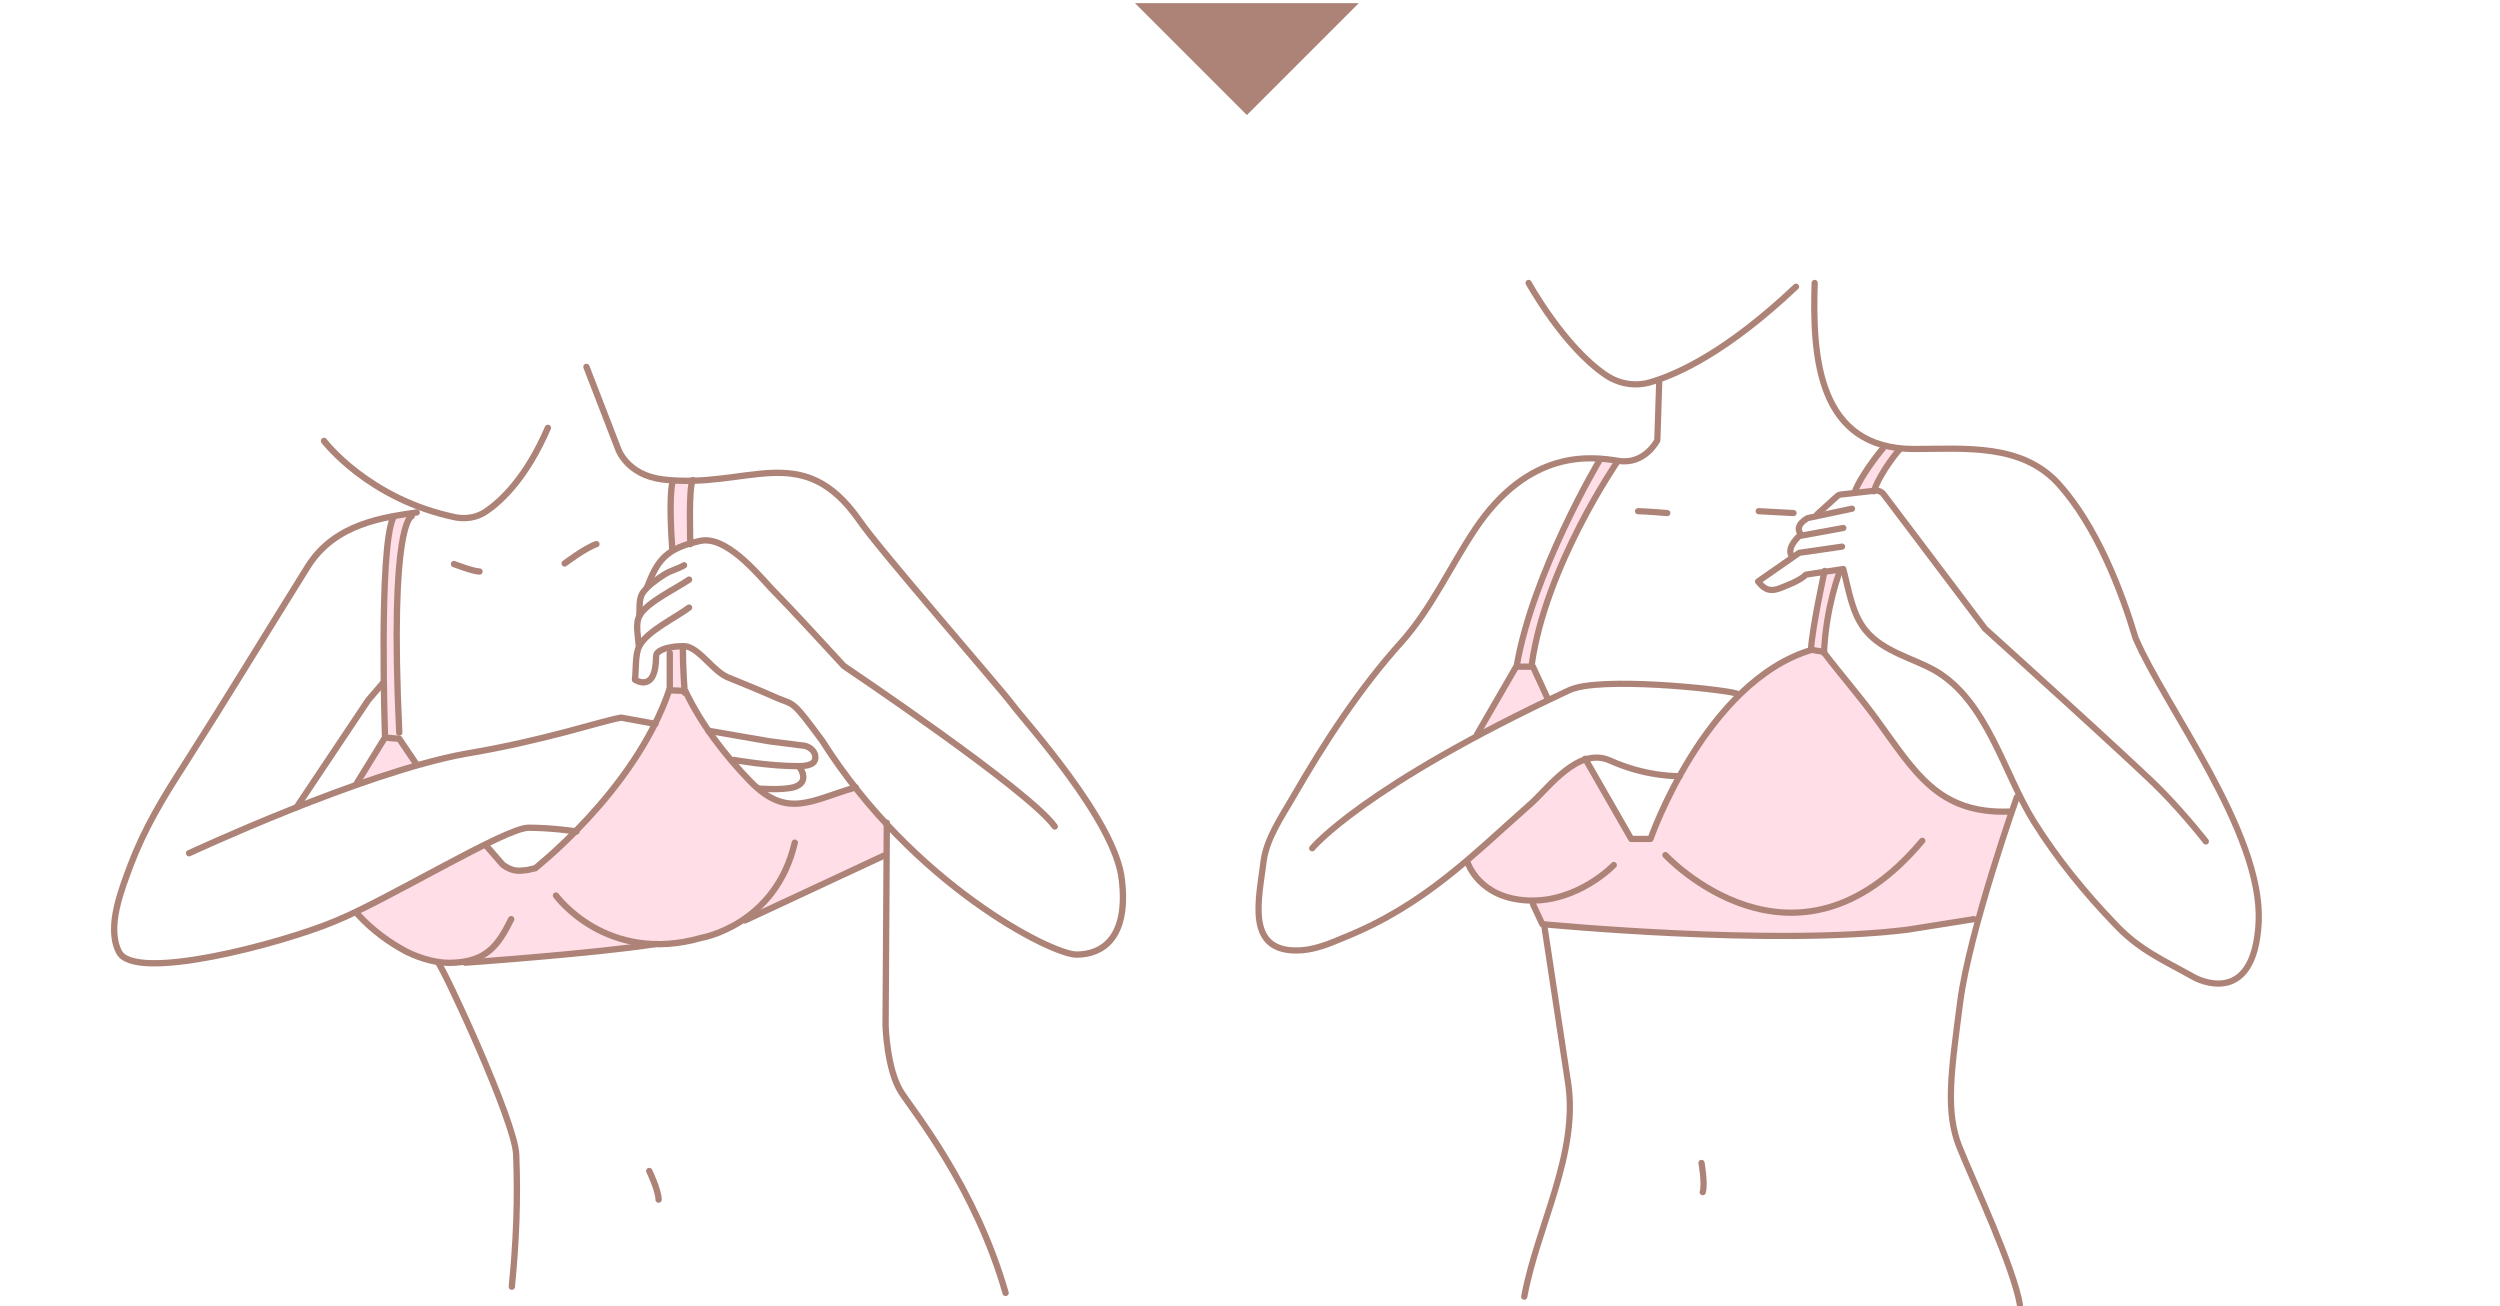 <svg id="レイヤー_1" xmlns="http://www.w3.org/2000/svg" viewBox="0 0 402 210"><style>.st0{fill:#ffdee7}.st1{stroke-width:1.018}.st1,.st2{fill:none;stroke:#ad8378;stroke-linecap:round;stroke-linejoin:round;stroke-miterlimit:10}.st3{fill:#ad8378}</style><path class="st0" d="M57.4 125.9s8-2.4 9.6-3.2l-2.7-4.1s-.3-6.5-.3-9.5c-.1-3-.8-23 2.3-26.8l-3 .8s-1.8 9.4-1.6 21.9c.3 12.5.2 13.5.2 13.5l-4.5 7.4zm0 20.6s8-4.1 10.8-5.6c2.7-1.5 9.7-5 9.7-5s3 3.4 3.7 3.7c.7.3 3.8.8 4.8-.1s4.5-3.4 6.5-5.7c2-2.4 8.1-9.5 10.3-13.3 2.1-3.9 4.6-9.4 4.6-9.4v-6.7l2.1-.4.3 6.9s3.9 7 5.5 9.1c1.6 2 7.5 10 12.8 9.4 5.3-.6 9.1-2.6 9.1-2.6l5 5.8v4.8s-6.8 3.9-10.2 5c-3.4 1.1-12.2 5.7-12.2 5.7s-4.3 2.4-7.7 3.1c-3.5.7-9.2.7-9.2.7l-12.4 1.8-14.7 1.2s-3.4.7-7-.3c-.1-.2-10.9-4.3-11.8-8.1zm50.7-69.3s-.5 8.7 0 10.9l3.1-.7V77.3l-3.1-.1zm140.7 35.4l-11.3 5.4 5.7-10s1.1-5.1 3.3-11.1c.9-2.3 3.1-8.1 5-12.1 2.9-6.2 5.6-10.7 5.6-10.7h3s-6.9 10.9-7.7 13.6c-.8 2.8-3.9 9.6-3.9 9.6l-2.2 9.5 2.5 5.8zm54.3-40.9l2.4.5s-4.2 5.5-4.2 6.8h-3.1s3.4-7 4.9-7.3zm-9.7 20.1l2.4-.4s-1.8 6.2-2.1 8.5c-.3 2.3-.3 5.2-.3 5.2l6 7.5s7.1 9.7 8.2 10.9c1.1 1.3 6.6 6.4 11 6.6s4.8 0 4.8 0l-5.1 17.7s-6.8.8-9.9 1.3c-3.1.4-21.1 1.4-26.9 1.3-5.8-.1-33.4-1.8-33.4-1.8l-1.5-3.8s-7.4.6-10.5-5.8l-.1-.7 14.9-13.7s3-2.3 4-2.4c1-.2 7.4 12.4 7.4 12.4l3.1.1s4-10.9 9.7-17.7c5.6-6.9 12.4-11.8 15.9-12.6.2-3.5 2.4-12.6 2.4-12.6z" id="塗り"/><g id="line"><path class="st1" d="M66.2 83s-3.6.7-2 34.8m-2.3.5s-1-29.9 1.3-35m106.4 49.6c-4.1-5.8-33.9-25.8-33.9-25.8-3.9-4.2-7.7-8.4-11.7-12.5-2.4-2.6-7.4-8.6-11.5-7.6-5.5 1.2-6.8 3.2-8.4 7.3"/><path class="st1" d="M110.8 97.7c-2.1 1.6-6.8 3.8-8 6.2-.7 1.3-.5 3.9-.7 5.4 0 0 3.4 2.3 3.4-3.8 0-1.4 4.1-1.8 5.1-1.5 2.2.7 4.1 3.9 6.4 4.9 2.7 1.1 5.4 2.2 8.1 3.4 2.7 1.1 2.3.3 7.1 6.8 14.6 23.1 36.9 34.4 40.9 34.4s8.4-2.5 7.3-12c-1-9.5-15.6-25.5-17.6-28.2s-21.4-24.9-24.6-29.6c-9.2-13.2-17.9-5-31.6-6.6-5.8-.7-7.2-4.9-7.2-4.9L94.3 59"/><path class="st1" d="M110.8 93.2c-2 1.4-6.7 3.6-7.9 5.7-.8 1.3-.3 3.2-.2 4.8M67 82.4c-5.2.8-13.1 1.7-17.5 8.7-7.8 12.5-12.1 19.7-20 32.1-3.3 5.1-6.3 10.1-8.5 15.9-1.4 3.8-3.9 9.9-1.9 13.9 2.3 5.1 26.2-1.3 34.6-4.8 8.5-3.4 27.5-15.1 31.3-15.1s7.7.6 7.7.6"/><path class="st1" d="M30.4 137.2s27.9-13 44.5-16c13.1-2.2 22.2-5.4 25-5.8l5.5 1m8.5 1.1l9.8 1.7 5.5.7c.9.1 1.8.8 1.9 1.7.1.8-.3 1.6-2.7 1.6-4.8 0-10.4-1-10.4-1"/><path class="st1" d="M47.7 129.8l11.5-17.2 2.4-2.8m46.5-32.1s-.6 2.2 0 10.6m-33.3 66.5s21.1-1.5 30.6-3m14.4-3.8l22.3-10.4"/><path class="st1" d="M89.4 144s8.1 11.2 23.4 6.8c0 0 11.9-2 15-15.3m-70.4-9.6l4.5-7.3 2.3.2 2.7 4m-9.3 24.3c2.2 2.4 5 4.5 7.9 6 2.3 1.1 5 1.9 7.6 1.7 5.1-.3 7-2.7 9.1-7m25.5-37.1c-5.6 16.8-22.6 29.6-21.6 28.9l-1.3.3-1 .1c-1.1.1-2.1-.3-3-1l-2.6-3"/><path class="st1" d="M137.6 126.6c-7.2 2.1-11 5.1-16.9-.9-4.1-4.2-8-9.3-10.5-14.6l-2.5-.1v-6m2.4 6.4s-.3-3.7-.3-7.5m1.2-16.4c0-.5-.3-9.2.4-10.3M90.8 90.6s3.3-2.5 5.1-3.1M73 90.7s3.1 1.2 4.1 1.2m65.5 40.4l-.2 32.6s.2 7.1 2.5 10.7c1.9 3 11.9 15.2 16.8 32.3m-91.3-53.2c1.2 1.5 12.4 25.7 12.6 30.9.3 7.2 0 14.3-.7 21.3m22.1-18.6s1.5 3.1 1.5 4.6"/><path class="st1" d="M128.6 123.4s1.8 2.4-1 3.2c-2 .5-5.5.2-5.5.2m-70-55.9s7.1 9.4 21.2 12.3c1.7.3 3.5 0 4.9-1 2.5-1.7 6.5-5.5 9.9-13.4M110 90.9c-1 .6-2.1.8-3.2 1.5s-2.7 1.8-3.5 3c-.6 1-.4 2.4-.5 3.6"/><path class="st2" d="M245.8 45.5s5.6 10.2 12.4 14.8c2.2 1.5 4.9 1.9 7.4 1.1 4.3-1.3 12.2-4.9 23.2-15.3m-22 15.4l-.3 9.3s-2 4-6.3 3.3c-4.3-.7-14.3-2-23 11-4 6-7 12.7-11.8 18.1-6.7 7.4-12.5 16.3-17.5 25-1.8 3.1-4.2 6.6-4.7 10.2-.7 6-3.2 15.1 6.2 14.4 2.3-.2 4.5-1.1 6.6-2 13.1-5.2 21-13.5 30.2-21.6 2.9-2.6 7.6-9.2 12.7-6.9 6 2.7 11.2 2.5 11.2 2.5"/><path class="st2" d="M211 136.4s8.1-9.9 41.3-25.4c4.8-2.3 24.5-.2 26.9.5"/><path class="st2" d="M254.9 122l7.4 12.9h3.1s8.8-25.3 25.9-30.4l1.9.3c2.8 3.7 5.8 7.1 8.5 10.8 6.2 8.5 9.9 15.3 21.4 14.9m-63-56.3s-11.6 16.8-13.8 32.7m10.8-32.7S246.5 92 243.9 107m4.9 5.2l-2.3-5h-2.7l-6.3 10.9m-1.5 20.6s1.8 5.8 9.8 6.1c8 .3 13.7-5.7 13.7-5.7m8.3-1.6s20.7 22.3 41.3-2.3"/><path class="st2" d="M317.4 147.8l-10.7 1.7c-21.7 2.7-58.7-.9-58.7-.9l-1.5-3.2m45.3-99.9c-.4 12.1.6 26.7 16 26.7 8 0 17.3-1 23.3 5.7s10 17 12.3 24.7c4.7 11 20.4 31.2 19.8 45.6-.7 14.3-10.3 9-10.3 9-5-2.8-8.9-4.4-12.9-8.7-4.8-5-9.2-10.4-12.9-16.3-4.9-7.8-7.5-19.5-16-24.4-3.6-2-8.2-3-11-6.3-2.3-2.7-2.8-6.6-3.7-10l-6 .9c-1.1 1.1-3.3 1.8-4.2 2.2-1.6.6-2.5.2-3.5-1.1l6.6-4.6 6.9-1"/><path class="st2" d="M296.4 84.9l-7.1 1.3s-1.9 1.7-1.3 3m9.8-7.4l-7.1 1.5s-2.2 1.1-1.2 2.5"/><path class="st2" d="M292.2 82.7l3.2-2.9c.2-.2.5-.3.8-.3l5.3-.6c.5-.1 1.1.2 1.4.6l16.3 21.6s24.4 22 28.4 26.1c4 4.1 7.1 8.1 7.1 8.1m-49.2-63.1s-3 3.4-4.2 6.8m1.8-7.3s-3.7 4.3-4.9 7.5m-2.3 12.5s-2.3 5.8-2.6 13.3m.1-13.2s-2 9.1-2.2 12.7m33.1 23.7s-7.6 21.4-9.1 32.9-2.4 17.7-.1 23.4 8.7 19.3 9.7 25.3m-76.5-61.1l3.8 25.1c1.9 11.6-4.9 23.3-7 34.7m18.3-126.3c1 0 4.7.3 4.7.3m14.7-.3l5.6.3M273.6 187s.6 3.3.2 4.7"/></g><path class="st3" d="M182.5.5h36l-18 18z"/></svg>